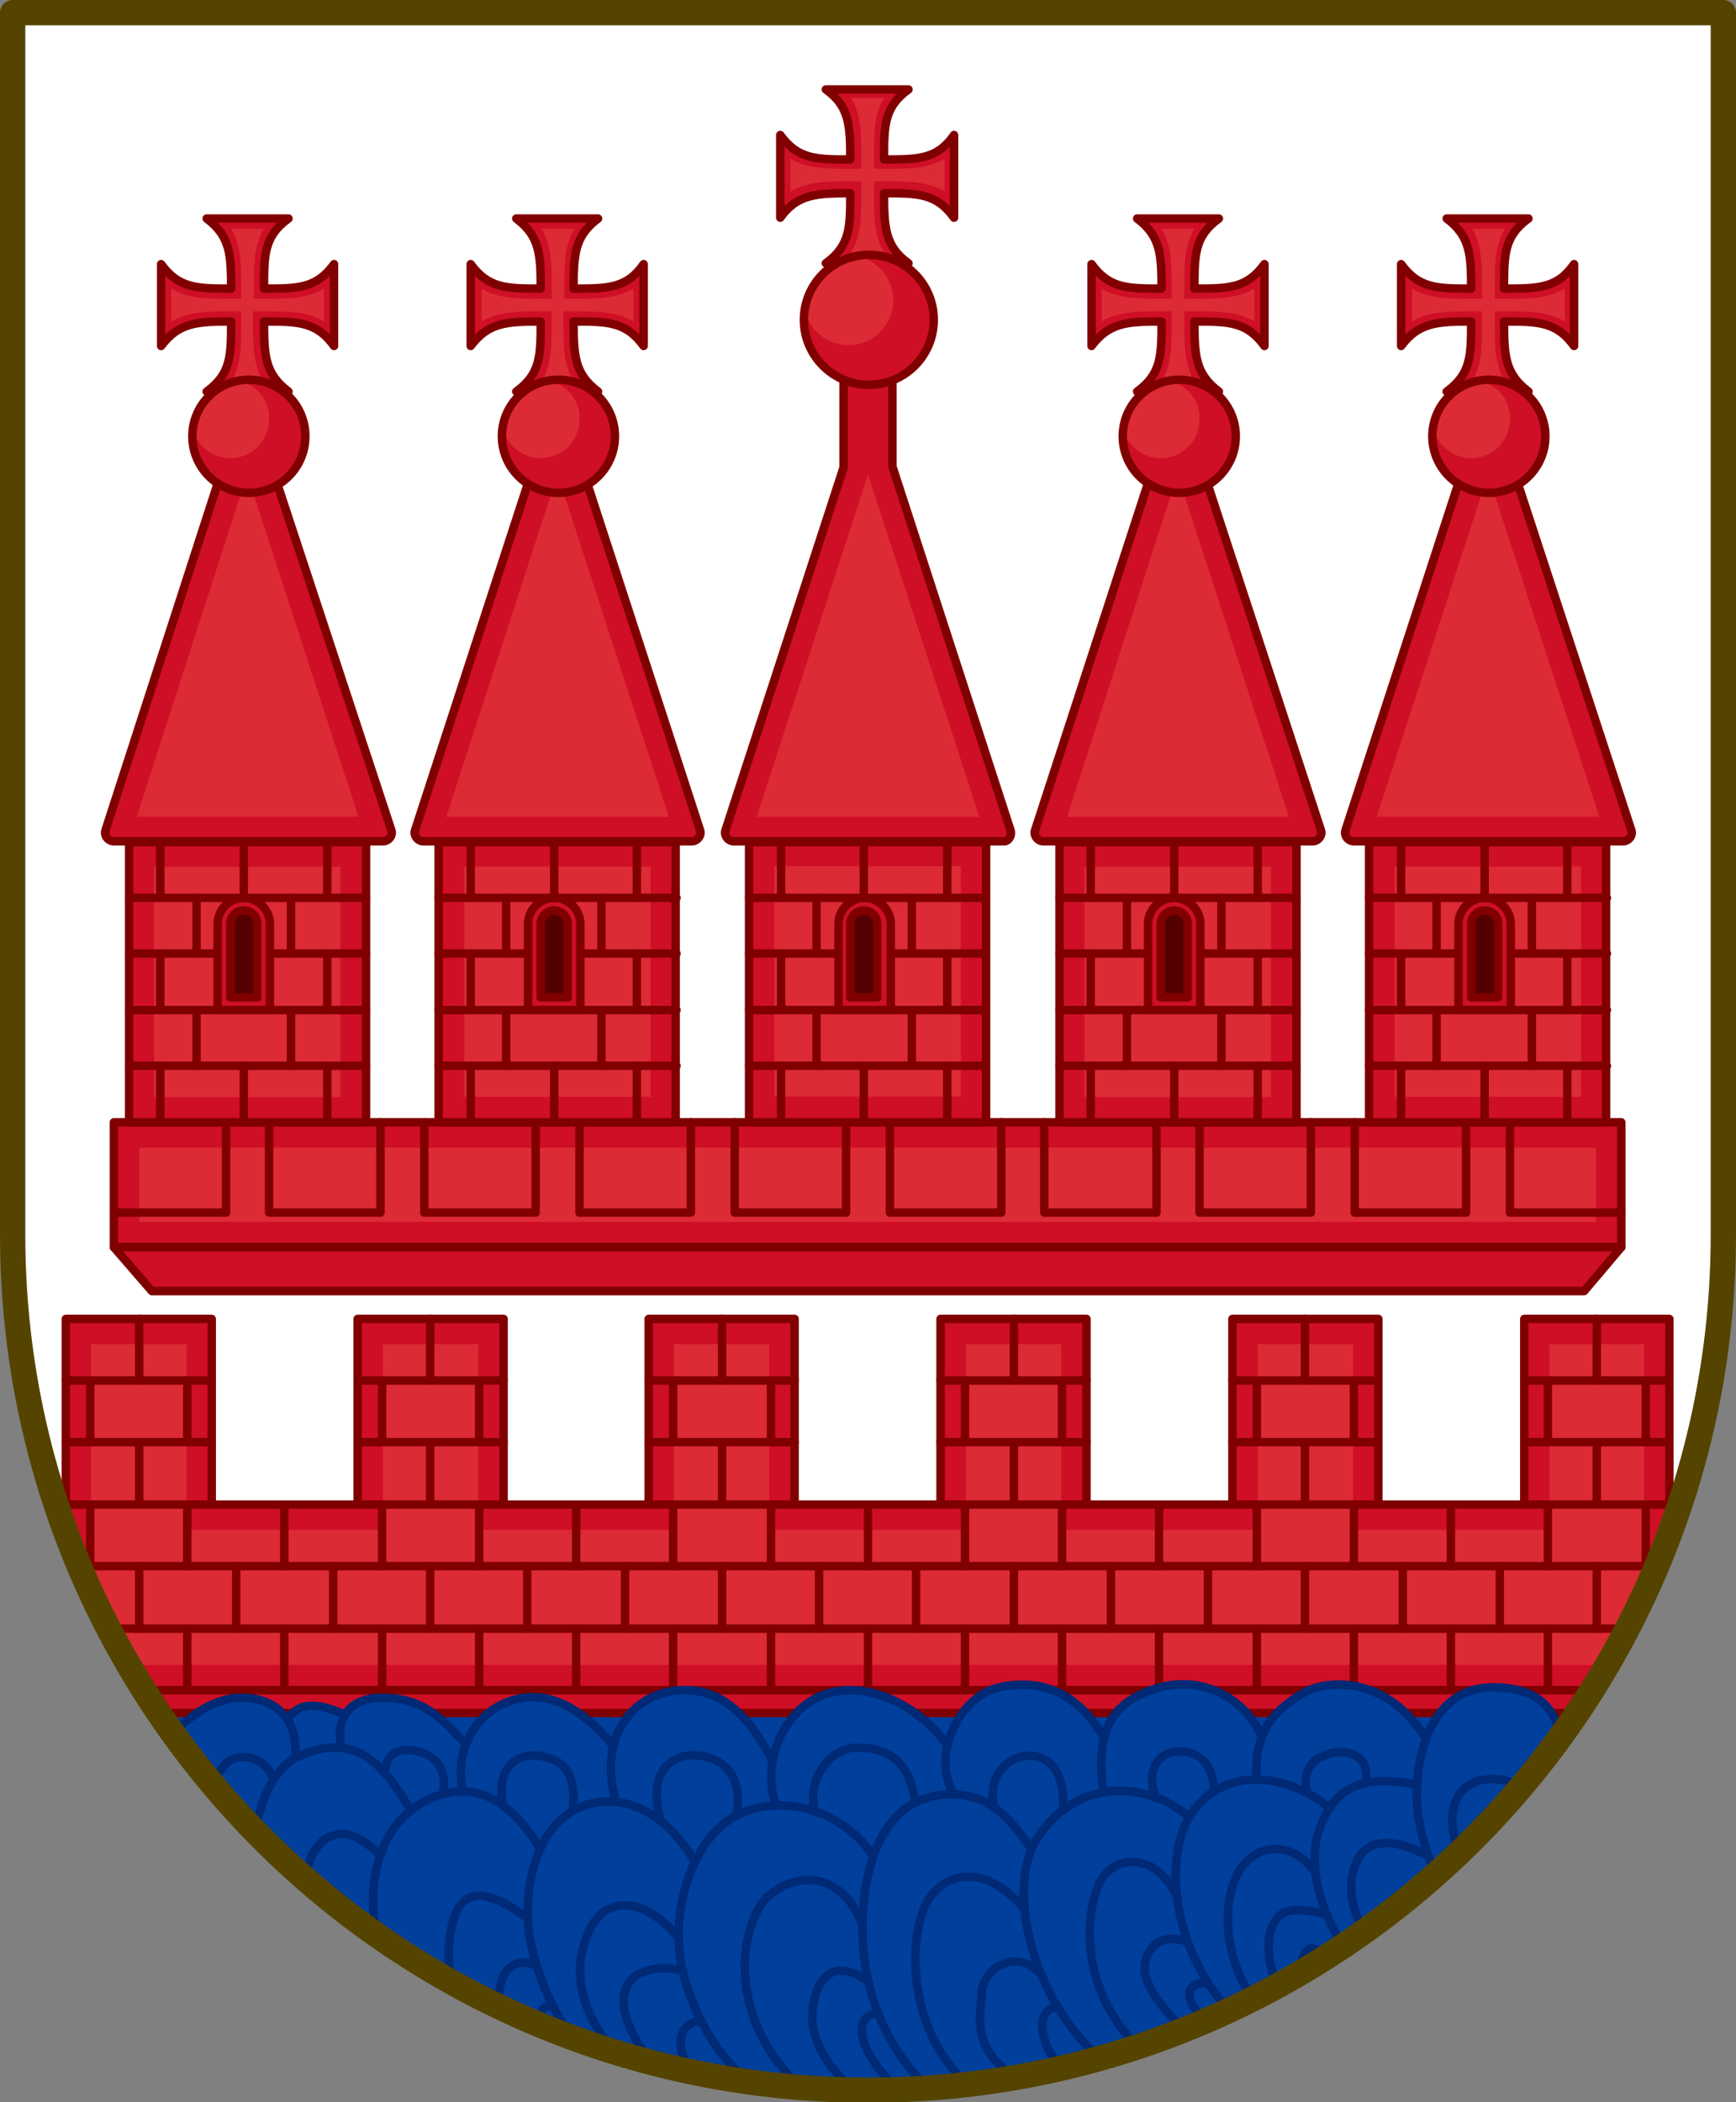 <?xml version="1.0" encoding="utf-8"?>
<!-- Generator: Adobe Illustrator 20.1.0, SVG Export Plug-In . SVG Version: 6.00 Build 0)  -->
<svg version="1.0" id="Layer_1" xmlns="http://www.w3.org/2000/svg" xmlns:xlink="http://www.w3.org/1999/xlink" x="0px" y="0px"
	 viewBox="0 0 205.8 249.1" style="enable-background:new 0 0 205.8 249.1;" xml:space="preserve">
<rect x="0" y="0" width="205.8" height="249.1" fill="#808080" stroke="none"/>
<path style="fill:#FFFFFF;" d="M204.3,1.5v144.8c0,56-45.4,101.4-101.4,101.4c-56,0-101.4-45.4-101.4-101.4V1.5H204.3z"/>
<g>
	<g>
		
			<rect x="13.5" y="133" style="fill:#CE0F25;stroke:#800000;stroke-linecap:round;stroke-linejoin:round;" width="178.7" height="14.8"/>
		<rect x="16.5" y="136" style="fill:#DC2B35;" width="172.7" height="8.8"/>
		<polyline style="fill:none;stroke:#800000;stroke-linecap:round;stroke-linejoin:round;" points="31.9,133 31.9,143.7 45.1,143.7 
			45.1,133 		"/>
		<polyline style="fill:none;stroke:#800000;stroke-linecap:round;stroke-linejoin:round;" points="50.3,133 50.3,143.7 63.5,143.7 
			63.5,133 		"/>
		<polyline style="fill:none;stroke:#800000;stroke-linecap:round;stroke-linejoin:round;" points="68.7,133 68.7,143.7 81.9,143.7 
			81.9,133 		"/>
		<polyline style="fill:none;stroke:#800000;stroke-linecap:round;stroke-linejoin:round;" points="87.1,133 87.1,143.7 
			100.3,143.7 100.3,133 		"/>
		<polyline style="fill:none;stroke:#800000;stroke-linecap:round;stroke-linejoin:round;" points="105.5,133 105.5,143.7 
			118.7,143.7 118.7,133 		"/>
		<polyline style="fill:none;stroke:#800000;stroke-linecap:round;stroke-linejoin:round;" points="123.8,133 123.8,143.7 
			137.1,143.7 137.1,133 		"/>
		<polyline style="fill:none;stroke:#800000;stroke-linecap:round;stroke-linejoin:round;" points="142.2,133 142.2,143.7 
			155.4,143.7 155.4,133 		"/>
		<polyline style="fill:none;stroke:#800000;stroke-linecap:round;stroke-linejoin:round;" points="160.6,133 160.6,143.7 
			173.8,143.7 173.8,133 		"/>
		<polyline style="fill:none;stroke:#800000;stroke-linecap:round;stroke-linejoin:round;" points="179,133 179,143.7 192.2,143.7 
					"/>
		<polygon style="fill:#CE0F25;stroke:#800000;stroke-linecap:round;stroke-linejoin:round;" points="13.5,147.8 18,153 187.8,153 
			192.2,147.8 		"/>
		<polyline style="fill:none;stroke:#800000;stroke-linecap:round;stroke-linejoin:round;" points="13.5,143.7 26.8,143.7 26.8,133 
					"/>
	</g>
	<g>
		<g>
			
				<rect x="88.8" y="99.8" style="fill:#CE0F25;stroke:#800000;stroke-linecap:round;stroke-linejoin:round;" width="28.1" height="33.2"/>
			
				<rect x="89.3" y="105.3" transform="matrix(6.123234e-17 -1 1 6.123234e-17 -13.5 219.25)" style="fill:#DC2B35;" width="27.3" height="22.1"/>
			
				<line style="fill:none;stroke:#800000;stroke-linecap:round;stroke-linejoin:round;" x1="88.8" y1="106.4" x2="116.9" y2="106.4"/>
			<line style="fill:none;stroke:#800000;stroke-linecap:round;stroke-linejoin:round;" x1="88.8" y1="113" x2="116.9" y2="113"/>
			
				<line style="fill:none;stroke:#800000;stroke-linecap:round;stroke-linejoin:round;" x1="88.8" y1="119.7" x2="116.9" y2="119.7"/>
			
				<line style="fill:none;stroke:#800000;stroke-linecap:round;stroke-linejoin:round;" x1="88.8" y1="126.3" x2="116.9" y2="126.3"/>
			<g>
				<path style="fill:#CE0F25;stroke:#800000;stroke-linecap:round;stroke-linejoin:round;" d="M105.6,109.5v10.2h-6.2v-10.2
					c0-1.7,1.4-3.1,3.1-3.1S105.6,107.8,105.6,109.5z"/>
				<path style="fill:#550000;stroke:#800000;stroke-linecap:round;stroke-linejoin:round;" d="M100.8,118.2v-8.7
					c0-0.9,0.7-1.6,1.6-1.6s1.6,0.7,1.6,1.6v8.7H100.8z"/>
			</g>
			
				<line style="fill:none;stroke:#800000;stroke-linecap:round;stroke-linejoin:round;" x1="102.4" y1="126.3" x2="102.4" y2="133"/>
			
				<line style="fill:none;stroke:#800000;stroke-linecap:round;stroke-linejoin:round;" x1="102.4" y1="106.4" x2="102.4" y2="99.8"/>
			<line style="fill:none;stroke:#800000;stroke-linecap:round;stroke-linejoin:round;" x1="92.6" y1="99.8" x2="92.6" y2="106.4"/>
			<line style="fill:none;stroke:#800000;stroke-linecap:round;stroke-linejoin:round;" x1="96.8" y1="106.4" x2="96.8" y2="113"/>
			<line style="fill:none;stroke:#800000;stroke-linecap:round;stroke-linejoin:round;" x1="92.6" y1="113" x2="92.6" y2="119.7"/>
			<line style="fill:none;stroke:#800000;stroke-linecap:round;stroke-linejoin:round;" x1="92.6" y1="126.3" x2="92.6" y2="133"/>
			
				<line style="fill:none;stroke:#800000;stroke-linecap:round;stroke-linejoin:round;" x1="96.8" y1="119.7" x2="96.8" y2="126.3"/>
			
				<line style="fill:none;stroke:#800000;stroke-linecap:round;stroke-linejoin:round;" x1="112.3" y1="99.8" x2="112.3" y2="106.4"/>
			
				<line style="fill:none;stroke:#800000;stroke-linecap:round;stroke-linejoin:round;" x1="108.1" y1="106.4" x2="108.1" y2="113"/>
			
				<line style="fill:none;stroke:#800000;stroke-linecap:round;stroke-linejoin:round;" x1="112.3" y1="113" x2="112.3" y2="119.7"/>
			
				<line style="fill:none;stroke:#800000;stroke-linecap:round;stroke-linejoin:round;" x1="112.3" y1="126.3" x2="112.3" y2="133"/>
			
				<line style="fill:none;stroke:#800000;stroke-linecap:round;stroke-linejoin:round;" x1="108.1" y1="119.7" x2="108.1" y2="126.3"/>
		</g>
		<g>
			<path style="fill:#CE0F25;stroke:#800000;stroke-linecap:round;stroke-linejoin:round;" d="M119.8,98.4l-14-43.1V42.8H100v12.6
				L86,98.4c-0.2,0.6,0.3,1.3,1,1.3h31.9C119.5,99.8,120,99.1,119.8,98.4z"/>
			<polygon style="fill:#DC2B35;" points="89.7,96.8 102.9,56.2 116.1,96.8 			"/>
		</g>
		<g>
			<g>
				<path style="fill:#CE0F25;stroke:#800000;stroke-linecap:round;stroke-linejoin:round;" d="M113.1,16l0,9.8
					c-2.1-2.9-4.3-2.9-8.3-2.9c0,4,0.1,6.3,2.9,8.3l-9.8,0c2.9-2.1,2.9-4.3,2.9-8.3c-4,0-6.3,0.1-8.3,2.9l0-9.8
					c2.1,2.9,4.3,2.9,8.3,2.9c0-4-0.1-6.3-2.9-8.3l9.8,0c-2.9,2.1-2.9,4.3-2.9,8.3C108.8,18.9,111.1,18.9,113.1,16z"/>
				<path style="fill:#DC2B35;" d="M100.9,29.9c1.2-2,1.2-4.2,1.2-7.1v-1.3h-1.3c-2.8,0-5.1,0-7.1,1.2l0-3.9c2,1.2,4.2,1.2,7.1,1.2
					h1.3v-1.3c0-2.8,0-5.1-1.2-7.1l3.9,0c-1.2,2-1.2,4.2-1.2,7.1v1.3h1.3c2.8,0,5.1,0,7.1-1.2l0,3.9c-2-1.2-4.2-1.2-7.1-1.2h-1.3
					v1.3c0,2.8,0,5.1,1.2,7.1L100.9,29.9z"/>
			</g>
			<g>
				<circle style="fill:#CE0F25;" cx="103" cy="37.9" r="7.7"/>
				<path style="fill:#DC2B35;" d="M101.7,30.4c-3.2,0.5-5.7,3.1-6.3,6.3c0.5,2.4,2.6,4.2,5.2,4.2c2.9,0,5.3-2.4,5.3-5.3
					C105.9,33,104.1,30.9,101.7,30.4z"/>
				<circle style="fill:none;stroke:#800000;stroke-linecap:round;stroke-linejoin:round;" cx="103" cy="37.9" r="7.7"/>
			</g>
		</g>
	</g>
	<g>
		<g>
			
				<rect x="162.3" y="99.8" style="fill:#CE0F25;stroke:#800000;stroke-linecap:round;stroke-linejoin:round;" width="28.1" height="33.2"/>
			
				<rect x="162.8" y="105.3" transform="matrix(6.123234e-17 -1 1 6.123234e-17 60.033 292.783)" style="fill:#DC2B35;" width="27.3" height="22.1"/>
			
				<line style="fill:none;stroke:#800000;stroke-linecap:round;stroke-linejoin:round;" x1="162.3" y1="106.4" x2="190.5" y2="106.4"/>
			<line style="fill:none;stroke:#800000;stroke-linecap:round;stroke-linejoin:round;" x1="162.3" y1="113" x2="190.5" y2="113"/>
			
				<line style="fill:none;stroke:#800000;stroke-linecap:round;stroke-linejoin:round;" x1="162.3" y1="119.7" x2="190.5" y2="119.7"/>
			
				<line style="fill:none;stroke:#800000;stroke-linecap:round;stroke-linejoin:round;" x1="162.3" y1="126.3" x2="190.5" y2="126.3"/>
			<g>
				<path style="fill:#CE0F25;stroke:#800000;stroke-linecap:round;stroke-linejoin:round;" d="M179.1,109.5v10.2h-6.2v-10.2
					c0-1.7,1.4-3.1,3.1-3.1S179.1,107.8,179.1,109.5z"/>
				<path style="fill:#550000;stroke:#800000;stroke-linecap:round;stroke-linejoin:round;" d="M174.4,118.2v-8.7
					c0-0.9,0.7-1.6,1.6-1.6s1.6,0.7,1.6,1.6v8.7H174.4z"/>
			</g>
			<line style="fill:none;stroke:#800000;stroke-linecap:round;stroke-linejoin:round;" x1="176" y1="126.3" x2="176" y2="133"/>
			<line style="fill:none;stroke:#800000;stroke-linecap:round;stroke-linejoin:round;" x1="176" y1="106.4" x2="176" y2="99.8"/>
			
				<line style="fill:none;stroke:#800000;stroke-linecap:round;stroke-linejoin:round;" x1="166.1" y1="99.8" x2="166.1" y2="106.4"/>
			
				<line style="fill:none;stroke:#800000;stroke-linecap:round;stroke-linejoin:round;" x1="170.3" y1="106.4" x2="170.3" y2="113"/>
			
				<line style="fill:none;stroke:#800000;stroke-linecap:round;stroke-linejoin:round;" x1="166.1" y1="113" x2="166.1" y2="119.7"/>
			
				<line style="fill:none;stroke:#800000;stroke-linecap:round;stroke-linejoin:round;" x1="166.1" y1="126.3" x2="166.1" y2="133"/>
			
				<line style="fill:none;stroke:#800000;stroke-linecap:round;stroke-linejoin:round;" x1="170.3" y1="119.7" x2="170.3" y2="126.3"/>
			
				<line style="fill:none;stroke:#800000;stroke-linecap:round;stroke-linejoin:round;" x1="185.8" y1="99.8" x2="185.8" y2="106.4"/>
			
				<line style="fill:none;stroke:#800000;stroke-linecap:round;stroke-linejoin:round;" x1="181.6" y1="106.4" x2="181.6" y2="113"/>
			
				<line style="fill:none;stroke:#800000;stroke-linecap:round;stroke-linejoin:round;" x1="185.8" y1="113" x2="185.8" y2="119.7"/>
			
				<line style="fill:none;stroke:#800000;stroke-linecap:round;stroke-linejoin:round;" x1="185.8" y1="126.3" x2="185.8" y2="133"/>
			
				<line style="fill:none;stroke:#800000;stroke-linecap:round;stroke-linejoin:round;" x1="181.6" y1="119.7" x2="181.6" y2="126.3"/>
		</g>
		<g>
			<path style="fill:#CE0F25;stroke:#800000;stroke-linecap:round;stroke-linejoin:round;" d="M176.4,46.5l-16.9,51.9
				c-0.2,0.6,0.3,1.3,1,1.3h31.9c0.7,0,1.2-0.7,1-1.3L176.4,46.5z"/>
			<polygon style="fill:#DC2B35;" points="163.2,96.8 176.4,56.2 189.6,96.8 			"/>
		</g>
		<g>
			<g>
				<path style="fill:#CE0F25;stroke:#800000;stroke-linecap:round;stroke-linejoin:round;" d="M186.6,31.3l0,9.7
					c-2.1-2.9-4.3-2.9-8.3-2.9c0,4,0.1,6.2,2.9,8.3l-9.7,0c2.9-2.1,2.9-4.3,2.9-8.3c-4,0-6.2,0.1-8.3,2.9l0-9.7
					c2.1,2.9,4.3,2.9,8.3,2.9c0-4-0.1-6.2-2.9-8.3l9.7,0c-2.9,2.1-2.9,4.3-2.9,8.3C182.3,34.2,184.6,34.2,186.6,31.3z"/>
				<path style="fill:#DC2B35;" d="M174.5,45.2c1.2-2,1.2-4.2,1.2-7.1v-1.2h-1.2c-2.8,0-5.1,0-7.1,1.2l0-3.9c2,1.2,4.2,1.2,7.1,1.2
					h1.2v-1.2c0-2.8,0-5.1-1.2-7.1l3.9,0c-1.2,2-1.2,4.2-1.2,7.1v1.2h1.2c2.8,0,5.1,0,7.1-1.2l0,3.9c-2-1.2-4.2-1.2-7.1-1.2h-1.2
					v1.2c0,2.8,0,5.1,1.2,7.1L174.5,45.2z"/>
			</g>
			<g>
				<circle style="fill:#CE0F25;" cx="176.5" cy="51.7" r="6.7"/>
				<path style="fill:#DC2B35;" d="M175.4,45.1c-2.8,0.5-5,2.7-5.5,5.5c0.4,2.1,2.3,3.7,4.5,3.7c2.6,0,4.6-2.1,4.6-4.6
					C179.1,47.4,177.5,45.6,175.4,45.1z"/>
				<circle style="fill:none;stroke:#800000;stroke-linecap:round;stroke-linejoin:round;" cx="176.5" cy="51.7" r="6.7"/>
			</g>
		</g>
	</g>
	<g>
		<g>
			
				<rect x="15.3" y="99.8" style="fill:#CE0F25;stroke:#800000;stroke-linecap:round;stroke-linejoin:round;" width="28.1" height="33.2"/>
			
				<rect x="15.7" y="105.3" transform="matrix(6.123234e-17 -1 1 6.123234e-17 -87.033 145.717)" style="fill:#DC2B35;" width="27.3" height="22.1"/>
			
				<line style="fill:none;stroke:#800000;stroke-linecap:round;stroke-linejoin:round;" x1="15.3" y1="106.4" x2="43.4" y2="106.4"/>
			<line style="fill:none;stroke:#800000;stroke-linecap:round;stroke-linejoin:round;" x1="15.3" y1="113" x2="43.4" y2="113"/>
			
				<line style="fill:none;stroke:#800000;stroke-linecap:round;stroke-linejoin:round;" x1="15.3" y1="119.7" x2="43.4" y2="119.7"/>
			
				<line style="fill:none;stroke:#800000;stroke-linecap:round;stroke-linejoin:round;" x1="15.3" y1="126.3" x2="43.4" y2="126.3"/>
			<g>
				<path style="fill:#CE0F25;stroke:#800000;stroke-linecap:round;stroke-linejoin:round;" d="M32,109.5v10.2h-6.2v-10.2
					c0-1.7,1.4-3.1,3.1-3.1S32,107.8,32,109.5z"/>
				<path style="fill:#550000;stroke:#800000;stroke-linecap:round;stroke-linejoin:round;" d="M27.3,118.2v-8.7
					c0-0.9,0.7-1.6,1.6-1.6s1.6,0.7,1.6,1.6v8.7H27.3z"/>
			</g>
			<line style="fill:none;stroke:#800000;stroke-linecap:round;stroke-linejoin:round;" x1="28.9" y1="126.3" x2="28.9" y2="133"/>
			<line style="fill:none;stroke:#800000;stroke-linecap:round;stroke-linejoin:round;" x1="28.9" y1="106.4" x2="28.9" y2="99.8"/>
			<line style="fill:none;stroke:#800000;stroke-linecap:round;stroke-linejoin:round;" x1="19" y1="99.8" x2="19" y2="106.4"/>
			<line style="fill:none;stroke:#800000;stroke-linecap:round;stroke-linejoin:round;" x1="23.3" y1="106.4" x2="23.3" y2="113"/>
			<line style="fill:none;stroke:#800000;stroke-linecap:round;stroke-linejoin:round;" x1="19" y1="113" x2="19" y2="119.7"/>
			<line style="fill:none;stroke:#800000;stroke-linecap:round;stroke-linejoin:round;" x1="19" y1="126.3" x2="19" y2="133"/>
			
				<line style="fill:none;stroke:#800000;stroke-linecap:round;stroke-linejoin:round;" x1="23.3" y1="119.7" x2="23.3" y2="126.3"/>
			<line style="fill:none;stroke:#800000;stroke-linecap:round;stroke-linejoin:round;" x1="38.8" y1="99.8" x2="38.8" y2="106.4"/>
			<line style="fill:none;stroke:#800000;stroke-linecap:round;stroke-linejoin:round;" x1="34.5" y1="106.4" x2="34.5" y2="113"/>
			<line style="fill:none;stroke:#800000;stroke-linecap:round;stroke-linejoin:round;" x1="38.8" y1="113" x2="38.8" y2="119.7"/>
			<line style="fill:none;stroke:#800000;stroke-linecap:round;stroke-linejoin:round;" x1="38.8" y1="126.3" x2="38.8" y2="133"/>
			
				<line style="fill:none;stroke:#800000;stroke-linecap:round;stroke-linejoin:round;" x1="34.5" y1="119.7" x2="34.5" y2="126.3"/>
		</g>
		<g>
			<path style="fill:#CE0F25;stroke:#800000;stroke-linecap:round;stroke-linejoin:round;" d="M29.3,46.5L12.5,98.4
				c-0.2,0.6,0.3,1.3,1,1.3h31.9c0.7,0,1.2-0.7,1-1.3L29.3,46.5z"/>
			<polygon style="fill:#DC2B35;" points="16.2,96.8 29.3,56.2 42.5,96.8 			"/>
		</g>
		<g>
			<g>
				<path style="fill:#CE0F25;stroke:#800000;stroke-linecap:round;stroke-linejoin:round;" d="M39.6,31.3l0,9.7
					c-2.1-2.9-4.3-2.9-8.3-2.9c0,4,0.1,6.2,2.9,8.3l-9.7,0c2.9-2.1,2.9-4.3,2.9-8.3c-4,0-6.2,0.1-8.3,2.9l0-9.7
					c2.1,2.9,4.3,2.9,8.3,2.9c0-4-0.1-6.2-2.9-8.3l9.7,0c-2.9,2.1-2.9,4.3-2.9,8.3C35.3,34.2,37.5,34.2,39.6,31.3z"/>
				<path style="fill:#DC2B35;" d="M27.4,45.2c1.2-2,1.2-4.2,1.2-7.1v-1.2h-1.2c-2.8,0-5.1,0-7.1,1.2l0-3.9c2,1.2,4.2,1.2,7.1,1.2
					h1.2v-1.2c0-2.8,0-5.1-1.2-7.1l3.9,0c-1.2,2-1.2,4.2-1.2,7.1v1.2h1.2c2.8,0,5.1,0,7.1-1.2l0,3.9c-2-1.2-4.2-1.2-7.1-1.2H30v1.2
					c0,2.8,0,5.1,1.2,7.1L27.4,45.2z"/>
			</g>
			<g>
				<circle style="fill:#CE0F25;" cx="29.5" cy="51.7" r="6.7"/>
				<path style="fill:#DC2B35;" d="M28.3,45.1c-2.8,0.5-5,2.7-5.5,5.5c0.4,2.1,2.3,3.7,4.5,3.7c2.6,0,4.6-2.1,4.6-4.6
					C32,47.4,30.4,45.6,28.3,45.1z"/>
				<circle style="fill:none;stroke:#800000;stroke-linecap:round;stroke-linejoin:round;" cx="29.5" cy="51.7" r="6.7"/>
			</g>
		</g>
	</g>
	<g>
		<g>
			
				<rect x="52" y="99.8" style="fill:#CE0F25;stroke:#800000;stroke-linecap:round;stroke-linejoin:round;" width="28.1" height="33.2"/>
			
				<rect x="52.5" y="105.3" transform="matrix(6.123234e-17 -1 1 6.123234e-17 -50.267 182.483)" style="fill:#DC2B35;" width="27.3" height="22.1"/>
			<line style="fill:none;stroke:#800000;stroke-linecap:round;stroke-linejoin:round;" x1="52" y1="106.4" x2="80.2" y2="106.4"/>
			<line style="fill:none;stroke:#800000;stroke-linecap:round;stroke-linejoin:round;" x1="52" y1="113" x2="80.2" y2="113"/>
			<line style="fill:none;stroke:#800000;stroke-linecap:round;stroke-linejoin:round;" x1="52" y1="119.7" x2="80.2" y2="119.7"/>
			<line style="fill:none;stroke:#800000;stroke-linecap:round;stroke-linejoin:round;" x1="52" y1="126.3" x2="80.2" y2="126.3"/>
			<g>
				<path style="fill:#CE0F25;stroke:#800000;stroke-linecap:round;stroke-linejoin:round;" d="M68.8,109.5v10.2h-6.2v-10.2
					c0-1.7,1.4-3.1,3.1-3.1C67.4,106.4,68.8,107.8,68.8,109.5z"/>
				<path style="fill:#550000;stroke:#800000;stroke-linecap:round;stroke-linejoin:round;" d="M64.1,118.2v-8.7
					c0-0.9,0.7-1.6,1.6-1.6s1.6,0.7,1.6,1.6v8.7H64.1z"/>
			</g>
			<line style="fill:none;stroke:#800000;stroke-linecap:round;stroke-linejoin:round;" x1="65.7" y1="126.3" x2="65.7" y2="133"/>
			<line style="fill:none;stroke:#800000;stroke-linecap:round;stroke-linejoin:round;" x1="65.7" y1="106.4" x2="65.7" y2="99.8"/>
			<line style="fill:none;stroke:#800000;stroke-linecap:round;stroke-linejoin:round;" x1="55.8" y1="99.8" x2="55.8" y2="106.4"/>
			<line style="fill:none;stroke:#800000;stroke-linecap:round;stroke-linejoin:round;" x1="60" y1="106.4" x2="60" y2="113"/>
			<line style="fill:none;stroke:#800000;stroke-linecap:round;stroke-linejoin:round;" x1="55.8" y1="113" x2="55.8" y2="119.7"/>
			<line style="fill:none;stroke:#800000;stroke-linecap:round;stroke-linejoin:round;" x1="55.8" y1="126.3" x2="55.8" y2="133"/>
			<line style="fill:none;stroke:#800000;stroke-linecap:round;stroke-linejoin:round;" x1="60" y1="119.7" x2="60" y2="126.3"/>
			<line style="fill:none;stroke:#800000;stroke-linecap:round;stroke-linejoin:round;" x1="75.5" y1="99.8" x2="75.5" y2="106.4"/>
			<line style="fill:none;stroke:#800000;stroke-linecap:round;stroke-linejoin:round;" x1="71.3" y1="106.4" x2="71.3" y2="113"/>
			<line style="fill:none;stroke:#800000;stroke-linecap:round;stroke-linejoin:round;" x1="75.5" y1="113" x2="75.5" y2="119.7"/>
			<line style="fill:none;stroke:#800000;stroke-linecap:round;stroke-linejoin:round;" x1="75.5" y1="126.3" x2="75.5" y2="133"/>
			
				<line style="fill:none;stroke:#800000;stroke-linecap:round;stroke-linejoin:round;" x1="71.3" y1="119.7" x2="71.3" y2="126.3"/>
		</g>
		<g>
			<path style="fill:#CE0F25;stroke:#800000;stroke-linecap:round;stroke-linejoin:round;" d="M66.1,46.5L49.2,98.4
				c-0.2,0.6,0.3,1.3,1,1.3H82c0.7,0,1.2-0.7,1-1.3L66.1,46.5z"/>
			<polygon style="fill:#DC2B35;" points="52.9,96.8 66.1,56.2 79.3,96.8 			"/>
		</g>
		<g>
			<g>
				<path style="fill:#CE0F25;stroke:#800000;stroke-linecap:round;stroke-linejoin:round;" d="M76.3,31.3l0,9.7
					c-2.1-2.9-4.3-2.9-8.3-2.9c0,4,0.1,6.2,2.9,8.3l-9.7,0c2.9-2.1,2.9-4.3,2.9-8.3c-4,0-6.2,0.1-8.3,2.9l0-9.7
					c2.1,2.9,4.3,2.9,8.3,2.9c0-4-0.1-6.2-2.9-8.3l9.7,0C68.1,28,68,30.2,68,34.2C72,34.2,74.3,34.2,76.3,31.3z"/>
				<path style="fill:#DC2B35;" d="M64.2,45.2c1.2-2,1.2-4.2,1.2-7.1v-1.2h-1.2c-2.8,0-5.1,0-7.1,1.2l0-3.9c2,1.2,4.2,1.2,7.1,1.2
					h1.2v-1.2c0-2.8,0-5.1-1.2-7.1l3.9,0c-1.2,2-1.2,4.2-1.2,7.1v1.2H68c2.8,0,5.1,0,7.1-1.2l0,3.9c-2-1.2-4.2-1.2-7.1-1.2h-1.2v1.2
					c0,2.8,0,5.1,1.2,7.1L64.2,45.2z"/>
			</g>
			<g>
				<circle style="fill:#CE0F25;" cx="66.2" cy="51.7" r="6.7"/>
				<path style="fill:#DC2B35;" d="M65.1,45.1c-2.8,0.5-5,2.7-5.5,5.5c0.4,2.1,2.3,3.7,4.5,3.7c2.6,0,4.6-2.1,4.6-4.6
					C68.8,47.4,67.2,45.6,65.1,45.1z"/>
				<circle style="fill:none;stroke:#800000;stroke-linecap:round;stroke-linejoin:round;" cx="66.2" cy="51.7" r="6.7"/>
			</g>
		</g>
	</g>
	<g>
		<g>
			
				<rect x="125.6" y="99.8" style="fill:#CE0F25;stroke:#800000;stroke-linecap:round;stroke-linejoin:round;" width="28.1" height="33.2"/>
			
				<rect x="126" y="105.3" transform="matrix(6.123234e-17 -1 1 6.123234e-17 23.267 256.017)" style="fill:#DC2B35;" width="27.3" height="22.1"/>
			
				<line style="fill:none;stroke:#800000;stroke-linecap:round;stroke-linejoin:round;" x1="125.6" y1="106.4" x2="153.7" y2="106.4"/>
			<line style="fill:none;stroke:#800000;stroke-linecap:round;stroke-linejoin:round;" x1="125.6" y1="113" x2="153.7" y2="113"/>
			
				<line style="fill:none;stroke:#800000;stroke-linecap:round;stroke-linejoin:round;" x1="125.6" y1="119.7" x2="153.7" y2="119.7"/>
			
				<line style="fill:none;stroke:#800000;stroke-linecap:round;stroke-linejoin:round;" x1="125.6" y1="126.3" x2="153.7" y2="126.3"/>
			<g>
				<path style="fill:#CE0F25;stroke:#800000;stroke-linecap:round;stroke-linejoin:round;" d="M142.3,109.5v10.2h-6.2v-10.2
					c0-1.7,1.4-3.1,3.1-3.1S142.3,107.8,142.3,109.5z"/>
				<path style="fill:#550000;stroke:#800000;stroke-linecap:round;stroke-linejoin:round;" d="M137.6,118.2v-8.7
					c0-0.9,0.7-1.6,1.6-1.6s1.6,0.7,1.6,1.6v8.7H137.6z"/>
			</g>
			
				<line style="fill:none;stroke:#800000;stroke-linecap:round;stroke-linejoin:round;" x1="139.2" y1="126.3" x2="139.2" y2="133"/>
			
				<line style="fill:none;stroke:#800000;stroke-linecap:round;stroke-linejoin:round;" x1="139.2" y1="106.4" x2="139.2" y2="99.8"/>
			
				<line style="fill:none;stroke:#800000;stroke-linecap:round;stroke-linejoin:round;" x1="129.3" y1="99.8" x2="129.3" y2="106.4"/>
			
				<line style="fill:none;stroke:#800000;stroke-linecap:round;stroke-linejoin:round;" x1="133.6" y1="106.4" x2="133.6" y2="113"/>
			
				<line style="fill:none;stroke:#800000;stroke-linecap:round;stroke-linejoin:round;" x1="129.3" y1="113" x2="129.3" y2="119.7"/>
			
				<line style="fill:none;stroke:#800000;stroke-linecap:round;stroke-linejoin:round;" x1="129.3" y1="126.3" x2="129.3" y2="133"/>
			
				<line style="fill:none;stroke:#800000;stroke-linecap:round;stroke-linejoin:round;" x1="133.6" y1="119.7" x2="133.6" y2="126.3"/>
			
				<line style="fill:none;stroke:#800000;stroke-linecap:round;stroke-linejoin:round;" x1="149.1" y1="99.8" x2="149.1" y2="106.4"/>
			
				<line style="fill:none;stroke:#800000;stroke-linecap:round;stroke-linejoin:round;" x1="144.8" y1="106.4" x2="144.8" y2="113"/>
			
				<line style="fill:none;stroke:#800000;stroke-linecap:round;stroke-linejoin:round;" x1="149.1" y1="113" x2="149.1" y2="119.7"/>
			
				<line style="fill:none;stroke:#800000;stroke-linecap:round;stroke-linejoin:round;" x1="149.1" y1="126.3" x2="149.1" y2="133"/>
			
				<line style="fill:none;stroke:#800000;stroke-linecap:round;stroke-linejoin:round;" x1="144.8" y1="119.7" x2="144.8" y2="126.3"/>
		</g>
		<g>
			<path style="fill:#CE0F25;stroke:#800000;stroke-linecap:round;stroke-linejoin:round;" d="M139.6,46.5l-16.9,51.9
				c-0.2,0.6,0.3,1.3,1,1.3h31.9c0.7,0,1.2-0.7,1-1.3L139.6,46.5z"/>
			<polygon style="fill:#DC2B35;" points="126.5,96.8 139.6,56.2 152.8,96.8 			"/>
		</g>
		<g>
			<g>
				<path style="fill:#CE0F25;stroke:#800000;stroke-linecap:round;stroke-linejoin:round;" d="M149.9,31.3l0,9.7
					c-2.1-2.9-4.3-2.9-8.3-2.9c0,4,0.1,6.2,2.9,8.3l-9.7,0c2.9-2.1,2.9-4.3,2.9-8.3c-4,0-6.2,0.1-8.3,2.9l0-9.7
					c2.1,2.9,4.3,2.9,8.3,2.9c0-4-0.1-6.2-2.9-8.3l9.7,0c-2.9,2.1-2.9,4.3-2.9,8.3C145.6,34.2,147.8,34.2,149.9,31.3z"/>
				<path style="fill:#DC2B35;" d="M137.7,45.2c1.2-2,1.2-4.2,1.2-7.1v-1.2h-1.2c-2.8,0-5.1,0-7.1,1.2l0-3.9c2,1.2,4.2,1.2,7.1,1.2
					h1.2v-1.2c0-2.8,0-5.1-1.2-7.1l3.9,0c-1.2,2-1.2,4.2-1.2,7.1v1.2h1.2c2.8,0,5.1,0,7.1-1.2l0,3.9c-2-1.2-4.2-1.2-7.1-1.2h-1.2
					v1.2c0,2.8,0,5.1,1.2,7.1L137.7,45.2z"/>
			</g>
			<g>
				<circle style="fill:#CE0F25;" cx="139.8" cy="51.7" r="6.7"/>
				<path style="fill:#DC2B35;" d="M138.6,45.1c-2.8,0.5-5,2.7-5.5,5.5c0.4,2.1,2.3,3.7,4.5,3.7c2.6,0,4.6-2.1,4.6-4.6
					C142.3,47.4,140.7,45.6,138.6,45.1z"/>
				<circle style="fill:none;stroke:#800000;stroke-linecap:round;stroke-linejoin:round;" cx="139.8" cy="51.7" r="6.7"/>
			</g>
		</g>
	</g>
</g>
<g>
	<defs>
		<path id="SVGID_1_" d="M204.3,1.5v144.8c0,56-45.4,101.4-101.4,101.4c-56,0-101.4-45.4-101.4-101.4V1.5H204.3z"/>
	</defs>
	<clipPath id="SVGID_2_">
		<use xlink:href="#SVGID_1_"  style="overflow:visible;"/>
	</clipPath>
	<g style="clip-path:url(#SVGID_2_);">
		
			<rect x="7.8" y="203" style="fill:#003F9B;stroke:#002976;stroke-linecap:round;stroke-linejoin:round;stroke-miterlimit:10;" width="190.1" height="38.5"/>
		<polygon style="fill:#CE0F25;stroke:#800000;stroke-linecap:round;stroke-linejoin:round;" points="163.4,156.3 163.4,178.3 
			180.7,178.3 180.7,156.3 197.9,156.3 197.9,200.3 7.8,200.3 7.8,156.3 25.1,156.3 25.1,178.3 42.4,178.3 42.4,156.3 59.7,156.3 
			59.7,178.3 76.9,178.3 76.9,156.3 94.2,156.3 94.2,178.3 111.5,178.3 111.5,156.3 128.8,156.3 128.8,178.3 146.1,178.3 
			146.1,156.3 		"/>
		<polygon style="fill:#DC2B35;" points="10.8,197.3 10.8,159.3 22.1,159.3 22.1,181.3 45.4,181.3 45.4,159.3 56.7,159.3 
			56.7,181.3 79.9,181.3 79.9,159.3 91.2,159.3 91.2,181.3 114.5,181.3 114.5,159.3 125.8,159.3 125.8,181.3 149.1,181.3 
			149.1,159.3 160.4,159.3 160.4,181.3 183.7,181.3 183.7,159.3 194.9,159.3 194.9,197.3 		"/>
		<line style="fill:none;stroke:#800000;stroke-linecap:round;stroke-linejoin:round;" x1="7.8" y1="178.3" x2="25.1" y2="178.3"/>
		<line style="fill:none;stroke:#800000;stroke-linecap:round;stroke-linejoin:round;" x1="42.4" y1="178.3" x2="59.7" y2="178.3"/>
		<line style="fill:none;stroke:#800000;stroke-linecap:round;stroke-linejoin:round;" x1="76.9" y1="178.3" x2="94.2" y2="178.3"/>
		
			<line style="fill:none;stroke:#800000;stroke-linecap:round;stroke-linejoin:round;" x1="111.5" y1="178.3" x2="128.8" y2="178.3"/>
		
			<line style="fill:none;stroke:#800000;stroke-linecap:round;stroke-linejoin:round;" x1="146.1" y1="178.3" x2="163.4" y2="178.3"/>
		
			<line style="fill:none;stroke:#800000;stroke-linecap:round;stroke-linejoin:round;" x1="180.7" y1="178.3" x2="197.9" y2="178.3"/>
		<line style="fill:none;stroke:#800000;stroke-linecap:round;stroke-linejoin:round;" x1="7.8" y1="170.9" x2="25.1" y2="170.9"/>
		<line style="fill:none;stroke:#800000;stroke-linecap:round;stroke-linejoin:round;" x1="42.4" y1="170.9" x2="59.7" y2="170.9"/>
		<line style="fill:none;stroke:#800000;stroke-linecap:round;stroke-linejoin:round;" x1="76.9" y1="170.9" x2="94.2" y2="170.9"/>
		
			<line style="fill:none;stroke:#800000;stroke-linecap:round;stroke-linejoin:round;" x1="111.5" y1="170.9" x2="128.8" y2="170.9"/>
		
			<line style="fill:none;stroke:#800000;stroke-linecap:round;stroke-linejoin:round;" x1="146.1" y1="170.9" x2="163.4" y2="170.9"/>
		
			<line style="fill:none;stroke:#800000;stroke-linecap:round;stroke-linejoin:round;" x1="180.7" y1="170.9" x2="197.9" y2="170.9"/>
		<line style="fill:none;stroke:#800000;stroke-linecap:round;stroke-linejoin:round;" x1="7.8" y1="163.6" x2="25.1" y2="163.6"/>
		<line style="fill:none;stroke:#800000;stroke-linecap:round;stroke-linejoin:round;" x1="42.4" y1="163.6" x2="59.7" y2="163.6"/>
		<line style="fill:none;stroke:#800000;stroke-linecap:round;stroke-linejoin:round;" x1="76.9" y1="163.6" x2="94.2" y2="163.6"/>
		
			<line style="fill:none;stroke:#800000;stroke-linecap:round;stroke-linejoin:round;" x1="111.5" y1="163.6" x2="128.8" y2="163.6"/>
		
			<line style="fill:none;stroke:#800000;stroke-linecap:round;stroke-linejoin:round;" x1="146.1" y1="163.6" x2="163.4" y2="163.6"/>
		
			<line style="fill:none;stroke:#800000;stroke-linecap:round;stroke-linejoin:round;" x1="180.7" y1="163.6" x2="197.9" y2="163.6"/>
		<line style="fill:none;stroke:#800000;stroke-linecap:round;stroke-linejoin:round;" x1="7.8" y1="193" x2="197.9" y2="193"/>
		<line style="fill:none;stroke:#800000;stroke-linecap:round;stroke-linejoin:round;" x1="7.8" y1="185.6" x2="197.9" y2="185.6"/>
		<line style="fill:none;stroke:#800000;stroke-linecap:round;stroke-linejoin:round;" x1="16.5" y1="156.3" x2="16.5" y2="163.6"/>
		<line style="fill:none;stroke:#800000;stroke-linecap:round;stroke-linejoin:round;" x1="16.5" y1="170.9" x2="16.5" y2="178.3"/>
		<line style="fill:none;stroke:#800000;stroke-linecap:round;stroke-linejoin:round;" x1="16.5" y1="185.6" x2="16.5" y2="193"/>
		<line style="fill:none;stroke:#800000;stroke-linecap:round;stroke-linejoin:round;" x1="51" y1="156.3" x2="51" y2="163.6"/>
		<line style="fill:none;stroke:#800000;stroke-linecap:round;stroke-linejoin:round;" x1="51" y1="170.9" x2="51" y2="178.3"/>
		<line style="fill:none;stroke:#800000;stroke-linecap:round;stroke-linejoin:round;" x1="51" y1="185.6" x2="51" y2="193"/>
		<line style="fill:none;stroke:#800000;stroke-linecap:round;stroke-linejoin:round;" x1="85.6" y1="156.3" x2="85.6" y2="163.6"/>
		<line style="fill:none;stroke:#800000;stroke-linecap:round;stroke-linejoin:round;" x1="85.6" y1="170.9" x2="85.6" y2="178.3"/>
		<line style="fill:none;stroke:#800000;stroke-linecap:round;stroke-linejoin:round;" x1="85.6" y1="185.6" x2="85.6" y2="193"/>
		
			<line style="fill:none;stroke:#800000;stroke-linecap:round;stroke-linejoin:round;" x1="120.2" y1="156.3" x2="120.2" y2="163.6"/>
		
			<line style="fill:none;stroke:#800000;stroke-linecap:round;stroke-linejoin:round;" x1="120.2" y1="170.9" x2="120.2" y2="178.3"/>
		<line style="fill:none;stroke:#800000;stroke-linecap:round;stroke-linejoin:round;" x1="120.2" y1="185.6" x2="120.2" y2="193"/>
		
			<line style="fill:none;stroke:#800000;stroke-linecap:round;stroke-linejoin:round;" x1="154.7" y1="156.3" x2="154.7" y2="163.6"/>
		
			<line style="fill:none;stroke:#800000;stroke-linecap:round;stroke-linejoin:round;" x1="154.7" y1="170.9" x2="154.7" y2="178.3"/>
		<line style="fill:none;stroke:#800000;stroke-linecap:round;stroke-linejoin:round;" x1="154.7" y1="185.6" x2="154.7" y2="193"/>
		
			<line style="fill:none;stroke:#800000;stroke-linecap:round;stroke-linejoin:round;" x1="189.3" y1="156.3" x2="189.3" y2="163.6"/>
		
			<line style="fill:none;stroke:#800000;stroke-linecap:round;stroke-linejoin:round;" x1="189.3" y1="170.9" x2="189.3" y2="178.3"/>
		<line style="fill:none;stroke:#800000;stroke-linecap:round;stroke-linejoin:round;" x1="189.3" y1="185.6" x2="189.3" y2="193"/>
		<line style="fill:none;stroke:#800000;stroke-linecap:round;stroke-linejoin:round;" x1="28" y1="185.6" x2="28" y2="193"/>
		<line style="fill:none;stroke:#800000;stroke-linecap:round;stroke-linejoin:round;" x1="62.5" y1="185.6" x2="62.5" y2="193"/>
		<line style="fill:none;stroke:#800000;stroke-linecap:round;stroke-linejoin:round;" x1="97.1" y1="185.6" x2="97.1" y2="193"/>
		<line style="fill:none;stroke:#800000;stroke-linecap:round;stroke-linejoin:round;" x1="131.7" y1="185.6" x2="131.7" y2="193"/>
		<line style="fill:none;stroke:#800000;stroke-linecap:round;stroke-linejoin:round;" x1="166.3" y1="185.6" x2="166.3" y2="193"/>
		<line style="fill:none;stroke:#800000;stroke-linecap:round;stroke-linejoin:round;" x1="39.5" y1="185.6" x2="39.5" y2="193"/>
		<line style="fill:none;stroke:#800000;stroke-linecap:round;stroke-linejoin:round;" x1="74.1" y1="185.6" x2="74.1" y2="193"/>
		<line style="fill:none;stroke:#800000;stroke-linecap:round;stroke-linejoin:round;" x1="108.6" y1="185.6" x2="108.6" y2="193"/>
		<line style="fill:none;stroke:#800000;stroke-linecap:round;stroke-linejoin:round;" x1="143.2" y1="185.6" x2="143.2" y2="193"/>
		<line style="fill:none;stroke:#800000;stroke-linecap:round;stroke-linejoin:round;" x1="177.8" y1="185.6" x2="177.8" y2="193"/>
		<line style="fill:none;stroke:#800000;stroke-linecap:round;stroke-linejoin:round;" x1="22.2" y1="193" x2="22.2" y2="200.3"/>
		<line style="fill:none;stroke:#800000;stroke-linecap:round;stroke-linejoin:round;" x1="56.8" y1="193" x2="56.8" y2="200.3"/>
		<line style="fill:none;stroke:#800000;stroke-linecap:round;stroke-linejoin:round;" x1="91.4" y1="193" x2="91.4" y2="200.3"/>
		<line style="fill:none;stroke:#800000;stroke-linecap:round;stroke-linejoin:round;" x1="125.9" y1="193" x2="125.9" y2="200.3"/>
		<line style="fill:none;stroke:#800000;stroke-linecap:round;stroke-linejoin:round;" x1="160.5" y1="193" x2="160.5" y2="200.3"/>
		<line style="fill:none;stroke:#800000;stroke-linecap:round;stroke-linejoin:round;" x1="195.1" y1="193" x2="195.1" y2="200.3"/>
		<line style="fill:none;stroke:#800000;stroke-linecap:round;stroke-linejoin:round;" x1="33.7" y1="193" x2="33.7" y2="200.3"/>
		<line style="fill:none;stroke:#800000;stroke-linecap:round;stroke-linejoin:round;" x1="68.3" y1="193" x2="68.3" y2="200.3"/>
		<line style="fill:none;stroke:#800000;stroke-linecap:round;stroke-linejoin:round;" x1="102.9" y1="193" x2="102.9" y2="200.3"/>
		<line style="fill:none;stroke:#800000;stroke-linecap:round;stroke-linejoin:round;" x1="137.4" y1="193" x2="137.4" y2="200.3"/>
		<line style="fill:none;stroke:#800000;stroke-linecap:round;stroke-linejoin:round;" x1="172" y1="193" x2="172" y2="200.3"/>
		<line style="fill:none;stroke:#800000;stroke-linecap:round;stroke-linejoin:round;" x1="45.3" y1="193" x2="45.3" y2="200.3"/>
		<line style="fill:none;stroke:#800000;stroke-linecap:round;stroke-linejoin:round;" x1="79.8" y1="193" x2="79.8" y2="200.3"/>
		<line style="fill:none;stroke:#800000;stroke-linecap:round;stroke-linejoin:round;" x1="114.4" y1="193" x2="114.4" y2="200.3"/>
		<line style="fill:none;stroke:#800000;stroke-linecap:round;stroke-linejoin:round;" x1="149" y1="193" x2="149" y2="200.3"/>
		<line style="fill:none;stroke:#800000;stroke-linecap:round;stroke-linejoin:round;" x1="183.5" y1="193" x2="183.5" y2="200.3"/>
		<line style="fill:none;stroke:#800000;stroke-linecap:round;stroke-linejoin:round;" x1="22.2" y1="178.3" x2="22.2" y2="185.6"/>
		<line style="fill:none;stroke:#800000;stroke-linecap:round;stroke-linejoin:round;" x1="10.7" y1="193" x2="10.7" y2="200.3"/>
		<line style="fill:none;stroke:#800000;stroke-linecap:round;stroke-linejoin:round;" x1="10.7" y1="178.3" x2="10.7" y2="185.6"/>
		<line style="fill:none;stroke:#800000;stroke-linecap:round;stroke-linejoin:round;" x1="56.8" y1="178.3" x2="56.8" y2="185.6"/>
		<line style="fill:none;stroke:#800000;stroke-linecap:round;stroke-linejoin:round;" x1="91.4" y1="178.3" x2="91.4" y2="185.6"/>
		
			<line style="fill:none;stroke:#800000;stroke-linecap:round;stroke-linejoin:round;" x1="125.9" y1="178.3" x2="125.9" y2="185.6"/>
		
			<line style="fill:none;stroke:#800000;stroke-linecap:round;stroke-linejoin:round;" x1="160.5" y1="178.3" x2="160.5" y2="185.6"/>
		
			<line style="fill:none;stroke:#800000;stroke-linecap:round;stroke-linejoin:round;" x1="195.1" y1="178.3" x2="195.1" y2="185.6"/>
		<line style="fill:none;stroke:#800000;stroke-linecap:round;stroke-linejoin:round;" x1="33.7" y1="178.3" x2="33.7" y2="185.6"/>
		<line style="fill:none;stroke:#800000;stroke-linecap:round;stroke-linejoin:round;" x1="68.3" y1="178.3" x2="68.3" y2="185.6"/>
		
			<line style="fill:none;stroke:#800000;stroke-linecap:round;stroke-linejoin:round;" x1="102.9" y1="178.3" x2="102.9" y2="185.6"/>
		
			<line style="fill:none;stroke:#800000;stroke-linecap:round;stroke-linejoin:round;" x1="137.4" y1="178.3" x2="137.4" y2="185.6"/>
		<line style="fill:none;stroke:#800000;stroke-linecap:round;stroke-linejoin:round;" x1="172" y1="178.3" x2="172" y2="185.6"/>
		<line style="fill:none;stroke:#800000;stroke-linecap:round;stroke-linejoin:round;" x1="45.3" y1="178.3" x2="45.3" y2="185.6"/>
		<line style="fill:none;stroke:#800000;stroke-linecap:round;stroke-linejoin:round;" x1="79.8" y1="178.3" x2="79.8" y2="185.6"/>
		
			<line style="fill:none;stroke:#800000;stroke-linecap:round;stroke-linejoin:round;" x1="114.4" y1="178.3" x2="114.4" y2="185.6"/>
		<line style="fill:none;stroke:#800000;stroke-linecap:round;stroke-linejoin:round;" x1="149" y1="178.3" x2="149" y2="185.6"/>
		
			<line style="fill:none;stroke:#800000;stroke-linecap:round;stroke-linejoin:round;" x1="183.5" y1="178.3" x2="183.5" y2="185.6"/>
		<line style="fill:none;stroke:#800000;stroke-linecap:round;stroke-linejoin:round;" x1="22.2" y1="163.6" x2="22.2" y2="170.9"/>
		<line style="fill:none;stroke:#800000;stroke-linecap:round;stroke-linejoin:round;" x1="10.7" y1="163.6" x2="10.7" y2="170.9"/>
		<line style="fill:none;stroke:#800000;stroke-linecap:round;stroke-linejoin:round;" x1="56.8" y1="163.6" x2="56.8" y2="170.9"/>
		<line style="fill:none;stroke:#800000;stroke-linecap:round;stroke-linejoin:round;" x1="91.4" y1="163.6" x2="91.4" y2="170.9"/>
		
			<line style="fill:none;stroke:#800000;stroke-linecap:round;stroke-linejoin:round;" x1="125.9" y1="163.6" x2="125.9" y2="170.9"/>
		
			<line style="fill:none;stroke:#800000;stroke-linecap:round;stroke-linejoin:round;" x1="160.5" y1="163.6" x2="160.5" y2="170.9"/>
		
			<line style="fill:none;stroke:#800000;stroke-linecap:round;stroke-linejoin:round;" x1="195.1" y1="163.6" x2="195.1" y2="170.9"/>
		<line style="fill:none;stroke:#800000;stroke-linecap:round;stroke-linejoin:round;" x1="45.3" y1="163.6" x2="45.3" y2="170.9"/>
		<line style="fill:none;stroke:#800000;stroke-linecap:round;stroke-linejoin:round;" x1="79.8" y1="163.6" x2="79.8" y2="170.9"/>
		
			<line style="fill:none;stroke:#800000;stroke-linecap:round;stroke-linejoin:round;" x1="114.4" y1="163.6" x2="114.4" y2="170.9"/>
		<line style="fill:none;stroke:#800000;stroke-linecap:round;stroke-linejoin:round;" x1="149" y1="163.6" x2="149" y2="170.9"/>
		
			<line style="fill:none;stroke:#800000;stroke-linecap:round;stroke-linejoin:round;" x1="183.5" y1="163.6" x2="183.5" y2="170.9"/>
		
			<rect x="7.8" y="200.3" style="fill:#CE0F25;stroke:#800000;stroke-linecap:round;stroke-linejoin:round;" width="190.1" height="2.7"/>
	</g>
</g>
<g>
	<defs>
		<path id="SVGID_3_" d="M204.3,1.5v144.8c0,56-45.4,101.4-101.4,101.4c-56,0-101.4-45.4-101.4-101.4V1.5H204.3z"/>
	</defs>
	<clipPath id="SVGID_4_">
		<use xlink:href="#SVGID_3_"  style="overflow:visible;"/>
	</clipPath>
	<g style="clip-path:url(#SVGID_4_);">
		<path style="fill:#003F9B;" d="M182.9,221.8l0.6,28l-66.4,0.3l-3.8,0l-7.8,0l-7.5,0l-2.6,0l-8.9,0.1l-4.1,0l-1.9,0l-2.1,0
			l-63.5,0.3v-33.5c2.7-11.9,9.4-15.8,13.3-16c2.4-0.2,4.7,0.6,5.9,2.6l0,0c1.3-2.3,3.9-1.9,6.8-0.6c0.7-1.1,2-2,4.3-2
			c4.5,0,6.6,1.7,10,5.5c0.8-2,2.2-3.8,4.5-4.8c4.4-2,8.8-0.2,13,5h0c1-4.1,4.5-6.5,8-6.6c5.5-0.2,8.6,4,10.9,8.5
			c0.7-4.1,3.6-7.8,7.8-8.4c4.9-0.6,10.1,2.5,12.9,6.4c0.8-3.2,3.1-6.1,6-6.8c4.6-1.1,9.4,0.2,12.6,6c0.7-3.2,2.8-5,6.5-6
			c5.6-1.6,10.6,1.9,12.2,5.9c1-2.6,2.9-4.1,4.9-5.3c3-1.8,10.1-1.8,14.5,5.3c1.4-3.7,4.3-6.7,9.9-5.8
			C188.8,201.7,184.4,214.2,182.9,221.8z"/>
		<path style="fill:none;stroke:#002976;stroke-linecap:round;stroke-linejoin:round;stroke-miterlimit:10;" d="M181.4,221.9
			c0.8-5.7,0.5-10.5-3.5-11s-6,1.9-5.7,5.5c0.3,3.7,3.3,7.5,6.2,8.2"/>
		<path style="fill:none;stroke:#002976;stroke-linecap:round;stroke-linejoin:round;stroke-miterlimit:10;" d="M167.9,211.5
			c-6.5-1.3-9.7,0.3-11.5,5.3c-1.8,5,0.7,14,9.3,21.2"/>
		<path style="fill:none;stroke:#002976;stroke-linecap:round;stroke-linejoin:round;stroke-miterlimit:10;" d="M169.2,219.9
			c-6-3.2-8.8-0.9-9,3.5c-0.2,4.3,3.6,10.3,9,12"/>
		<path style="fill:none;stroke:#002976;stroke-linecap:round;stroke-linejoin:round;stroke-miterlimit:10;" d="M170.8,223.2
			c-4.3-0.7-7,3.7-3.5,7.4s5.2,2.3,6.5,1.8"/>
		<path style="fill:none;stroke:#002976;stroke-linecap:round;stroke-linejoin:round;stroke-miterlimit:10;" d="M172.9,228.6
			c-2.5-2.2-4.4-4.1-5-2.7c-0.7,1.3,0.5,3.9,5,4.7"/>
		<path style="fill:none;stroke:#002976;stroke-linecap:round;stroke-linejoin:round;stroke-miterlimit:10;" d="M157.7,214.3
			c-5.7-4.6-13.2-4.8-16.7,1c-3.5,5.8-1.7,19.8,9.3,26.7"/>
		<path style="fill:none;stroke:#002976;stroke-linecap:round;stroke-linejoin:round;stroke-miterlimit:10;" d="M155.9,221.9
			c-2.9-4.4-9.2-3.8-10.2,3.5s3.5,14.8,9.3,16.6"/>
		<path style="fill:none;stroke:#002976;stroke-linecap:round;stroke-linejoin:round;stroke-miterlimit:10;" d="M157.2,226.9
			c-5-1.4-5.8,0.1-6.5,1.7s-0.9,9.8,7.6,11.4"/>
		<path style="fill:none;stroke:#002976;stroke-linecap:round;stroke-linejoin:round;stroke-miterlimit:10;" d="M160.2,235.3
			c-3.2-4-4.8-5.8-5.8-3.2c-1,2.7,2.6,6,5.8,6.8"/>
		<path style="fill:none;stroke:#002976;stroke-linecap:round;stroke-linejoin:round;stroke-miterlimit:10;" d="M169,206
			c-4.4-7.2-11.5-7.2-14.6-5.3c-3,1.8-5.9,4.3-5.4,10.2"/>
		<path style="fill:none;stroke:#002976;stroke-linecap:round;stroke-linejoin:round;stroke-miterlimit:10;" d="M161.9,211.3
			c0.5-3-1.6-4.1-4.2-3.5c-2.7,0.7-3.2,2.6-2.8,4.6"/>
		<path style="fill:none;stroke:#002976;stroke-linecap:round;stroke-linejoin:round;stroke-miterlimit:10;" d="M140.9,215.3
			c-4.8-4.2-13-4.7-17.8,2.3c-4.8,7,0.6,25.1,13.5,30.2"/>
		<path style="fill:none;stroke:#002976;stroke-linecap:round;stroke-linejoin:round;stroke-miterlimit:10;" d="M139.4,224.5
			c-2.4-5-7.7-5-9.3-0.8s-2.4,15,9.3,22.5"/>
		<path style="fill:none;stroke:#002976;stroke-linecap:round;stroke-linejoin:round;stroke-miterlimit:10;" d="M140.7,230.1
			c-3.3-1.2-5.1,1.1-5,3.4s4,8,10.5,10.2"/>
		<path style="fill:none;stroke:#002976;stroke-linecap:round;stroke-linejoin:round;stroke-miterlimit:10;" d="M143.1,235
			c-2.2-0.2-4,1.8,1.8,6.2"/>
		<path style="fill:none;stroke:#002976;stroke-linecap:round;stroke-linejoin:round;stroke-miterlimit:10;" d="M149.6,205.9
			c-1.6-4.1-6.6-7.5-12.2-5.9c-5.6,1.6-7.6,5-6.6,12.4"/>
		<path style="fill:none;stroke:#002976;stroke-linecap:round;stroke-linejoin:round;stroke-miterlimit:10;" d="M143.9,212.3
			c0-4.1-2.9-5.2-5.1-4.6c-2.3,0.6-2.7,3.3-1.7,5.4"/>
		<path style="fill:none;stroke:#002976;stroke-linecap:round;stroke-linejoin:round;stroke-miterlimit:10;" d="M122.3,219.1
			c-1.8-2.5-3.8-5.2-6.9-6.1c-2.8-0.8-6.1-0.3-8.4,1.6c-2.5,2.1-3.7,5.4-4.3,8.6c-0.9,5.1-0.5,10.6,1.4,15.4c1,2.5,2.3,4.8,4,6.8
			c1.7,2.1,3.8,3.5,5.8,5.3"/>
		<path style="fill:none;stroke:#002976;stroke-linecap:round;stroke-linejoin:round;stroke-miterlimit:10;" d="M121.5,226.3
			c-4.5-5.4-9.4-4.7-11.6-0.9s-3,17,7.3,23.5"/>
		<path style="fill:none;stroke:#002976;stroke-linecap:round;stroke-linejoin:round;stroke-miterlimit:10;" d="M123.6,234.2
			c-3.1-3.7-7.1-0.8-7.2,1.9c-0.1,2.8-2.1,8.5,8.1,11.8"/>
		<path style="fill:none;stroke:#002976;stroke-linecap:round;stroke-linejoin:round;stroke-miterlimit:10;" d="M125.5,238
			c-2.5-0.8-3.5,5.1,2.9,9.1"/>
		<path style="fill:none;stroke:#002976;stroke-linecap:round;stroke-linejoin:round;stroke-miterlimit:10;" d="M130.9,206
			c-3.3-5.8-8-7.1-12.6-6c-4.6,1.1-8,8.1-5.2,12.6"/>
		<path style="fill:none;stroke:#002976;stroke-linecap:round;stroke-linejoin:round;stroke-miterlimit:10;" d="M126,214.6
			c0.4-5.2-2.1-6.8-4.6-6.5c-2.4,0.4-4.4,2.8-3.5,6.2"/>
		<path style="fill:none;stroke:#002976;stroke-linecap:round;stroke-linejoin:round;stroke-miterlimit:10;" d="M103.5,219.9
			c-3.9-5.7-11.2-7.4-16.3-4.7s-8.4,11.9-5.9,19.8c2.5,7.9,7.4,13.4,15.3,15.8"/>
		<path style="fill:none;stroke:#002976;stroke-linecap:round;stroke-linejoin:round;stroke-miterlimit:10;" d="M102.2,228
			c-2.4-6.2-7.7-6.2-11-3.4c-3.3,2.7-6.5,15.8,6.8,25.3"/>
		<path style="fill:none;stroke:#002976;stroke-linecap:round;stroke-linejoin:round;stroke-miterlimit:10;" d="M103,234.9
			c-4.3-3.2-6.6-0.3-6.7,4.1s4.5,9.6,10.4,11.8"/>
		<path style="fill:none;stroke:#002976;stroke-linecap:round;stroke-linejoin:round;stroke-miterlimit:10;" d="M104.1,238.6
			c-3.4,0.1-2.4,5.3,3.8,10.3"/>
		<path style="fill:none;stroke:#002976;stroke-linecap:round;stroke-linejoin:round;stroke-miterlimit:10;" d="M112.3,206.8
			c-2.8-3.9-7.9-7.1-12.9-6.4c-6,0.8-9.4,8.1-7.4,13.5"/>
		<path style="fill:none;stroke:#002976;stroke-linecap:round;stroke-linejoin:round;stroke-miterlimit:10;" d="M108.5,213.6
			c-0.8-5.9-4.3-6.5-7-6.5s-6,3.4-4.9,7.5"/>
		<path style="fill:none;stroke:#002976;stroke-linecap:round;stroke-linejoin:round;stroke-miterlimit:10;" d="M82.4,220.7
			c-4-7-10.1-8.6-14.5-6.1c-5,2.9-6.1,10.9-4.9,16c2,8.7,7.8,16.9,16.3,20.2"/>
		<path style="fill:none;stroke:#002976;stroke-linecap:round;stroke-linejoin:round;stroke-miterlimit:10;" d="M80.5,229.7
			c-4.3-5.2-8.7-4.8-10.5-1.2s-3.7,11.6,10.5,21.3"/>
		<path style="fill:none;stroke:#002976;stroke-linecap:round;stroke-linejoin:round;stroke-miterlimit:10;" d="M81,233.6
			c-4.6-1.5-14,1.4,1.4,16.7"/>
		<path style="fill:none;stroke:#002976;stroke-linecap:round;stroke-linejoin:round;stroke-miterlimit:10;" d="M83.2,239.5
			c-3.8,0.1-3.7,5.6,3.3,10.7"/>
		<path style="fill:none;stroke:#002976;stroke-linecap:round;stroke-linejoin:round;stroke-miterlimit:10;" d="M91.6,208.7
			c-2.3-4.4-5.5-8.7-10.9-8.4c-5.1,0.2-10,4.9-7.7,13.2"/>
		<path style="fill:none;stroke:#002976;stroke-linecap:round;stroke-linejoin:round;stroke-miterlimit:10;" d="M87.3,215.1
			c1-5.5-2.5-7.1-5.2-7.1c-2.8,0.1-5.3,2.3-3.8,7.6"/>
		<path style="fill:none;stroke:#002976;stroke-linecap:round;stroke-linejoin:round;stroke-miterlimit:10;" d="M64,219.1
			c-4.4-7.4-9.3-7.9-13.7-5.6s-6.5,7.5-6,13.4s4.8,16.3,9.8,21"/>
		<path style="fill:none;stroke:#002976;stroke-linecap:round;stroke-linejoin:round;stroke-miterlimit:10;" d="M62.6,227.4
			c-2.5-1.9-7.1-4.9-8.7-0.3c-2.5,7.4,2.1,16.6,6.9,21.8"/>
		<path style="fill:none;stroke:#002976;stroke-linecap:round;stroke-linejoin:round;stroke-miterlimit:10;" d="M63.6,233
			c-3.1-1.7-7.6,1.5-1.1,14.9"/>
		<path style="fill:none;stroke:#002976;stroke-linecap:round;stroke-linejoin:round;stroke-miterlimit:10;" d="M65.6,237.9
			c-2.5-1.1-2.7,5.3,1.5,11"/>
		<path style="fill:none;stroke:#002976;stroke-linecap:round;stroke-linejoin:round;stroke-miterlimit:10;" d="M48.7,214.6
			c-3.6-6.3-7-9.2-13.2-6.5s-8,17.1-1.3,31.4"/>
		<path style="fill:none;stroke:#002976;stroke-linecap:round;stroke-linejoin:round;stroke-miterlimit:10;" d="M45.1,219.9
			c-1.3-1.3-3.2-2.9-5.2-2.5c-4.4,0.9-4.3,8.8-3.8,12.1c0.8,4.7,3.1,9.3,6.4,12.7"/>
		<path style="fill:none;stroke:#002976;stroke-linecap:round;stroke-linejoin:round;stroke-miterlimit:10;" d="M35,208.3
			c0.4-5.2-3-7.3-6.8-7.1s-10.6,4.1-13.2,16v33.5l168.6-0.9l-0.6-28c1.5-7.7,5.8-20.2-4-21.7c-9.8-1.5-11.3,8.8-11,13.7
			c0.3,4.8,2.9,12.4,8.6,14.7"/>
		<path style="fill:none;stroke:#002976;stroke-linecap:round;stroke-linejoin:round;stroke-miterlimit:10;" d="M32.4,210.8
			c-0.9-2.8-4.5-3.3-5.8-1.6c-1.3,1.7-4.8,6-4.2,16.2"/>
		<path style="fill:none;stroke:#002976;stroke-linecap:round;stroke-linejoin:round;stroke-miterlimit:10;" d="M72.7,206.9
			c-4.2-5.1-8.6-7-13-5s-5.7,6.9-4.8,10.4"/>
		<path style="fill:none;stroke:#002976;stroke-linecap:round;stroke-linejoin:round;stroke-miterlimit:10;" d="M67.9,214.6
			c0.6-5.2-1.8-6.1-3.8-6.5c-2-0.4-5.4,0.6-4.5,5.8"/>
		<path style="fill:none;stroke:#002976;stroke-linecap:round;stroke-linejoin:round;stroke-miterlimit:10;" d="M55.2,206.7
			c-3.4-3.8-5.6-5.5-10-5.5s-5.4,3.3-4.7,5.9"/>
		<path style="fill:none;stroke:#002976;stroke-linecap:round;stroke-linejoin:round;stroke-miterlimit:10;" d="M52.5,212.6
			c0.5-2.7-0.6-4.4-2.8-5s-3.9,0-4.1,2.4"/>
		<path style="fill:none;stroke:#002976;stroke-linecap:round;stroke-linejoin:round;stroke-miterlimit:10;" d="M40.9,203.2
			c-2.9-1.3-5.5-1.7-6.8,0.6"/>
	</g>
</g>
<path style="fill:none;stroke:#554400;stroke-width:3;stroke-linecap:round;stroke-linejoin:round;" d="M204.3,1.5v144.8
	c0,56-45.4,101.4-101.4,101.4c-56,0-101.4-45.4-101.4-101.4V1.5H204.3z"/>
<g>
</g>
<g>
</g>
<g>
</g>
<g>
</g>
<g>
</g>
<g>
</g>
</svg>
